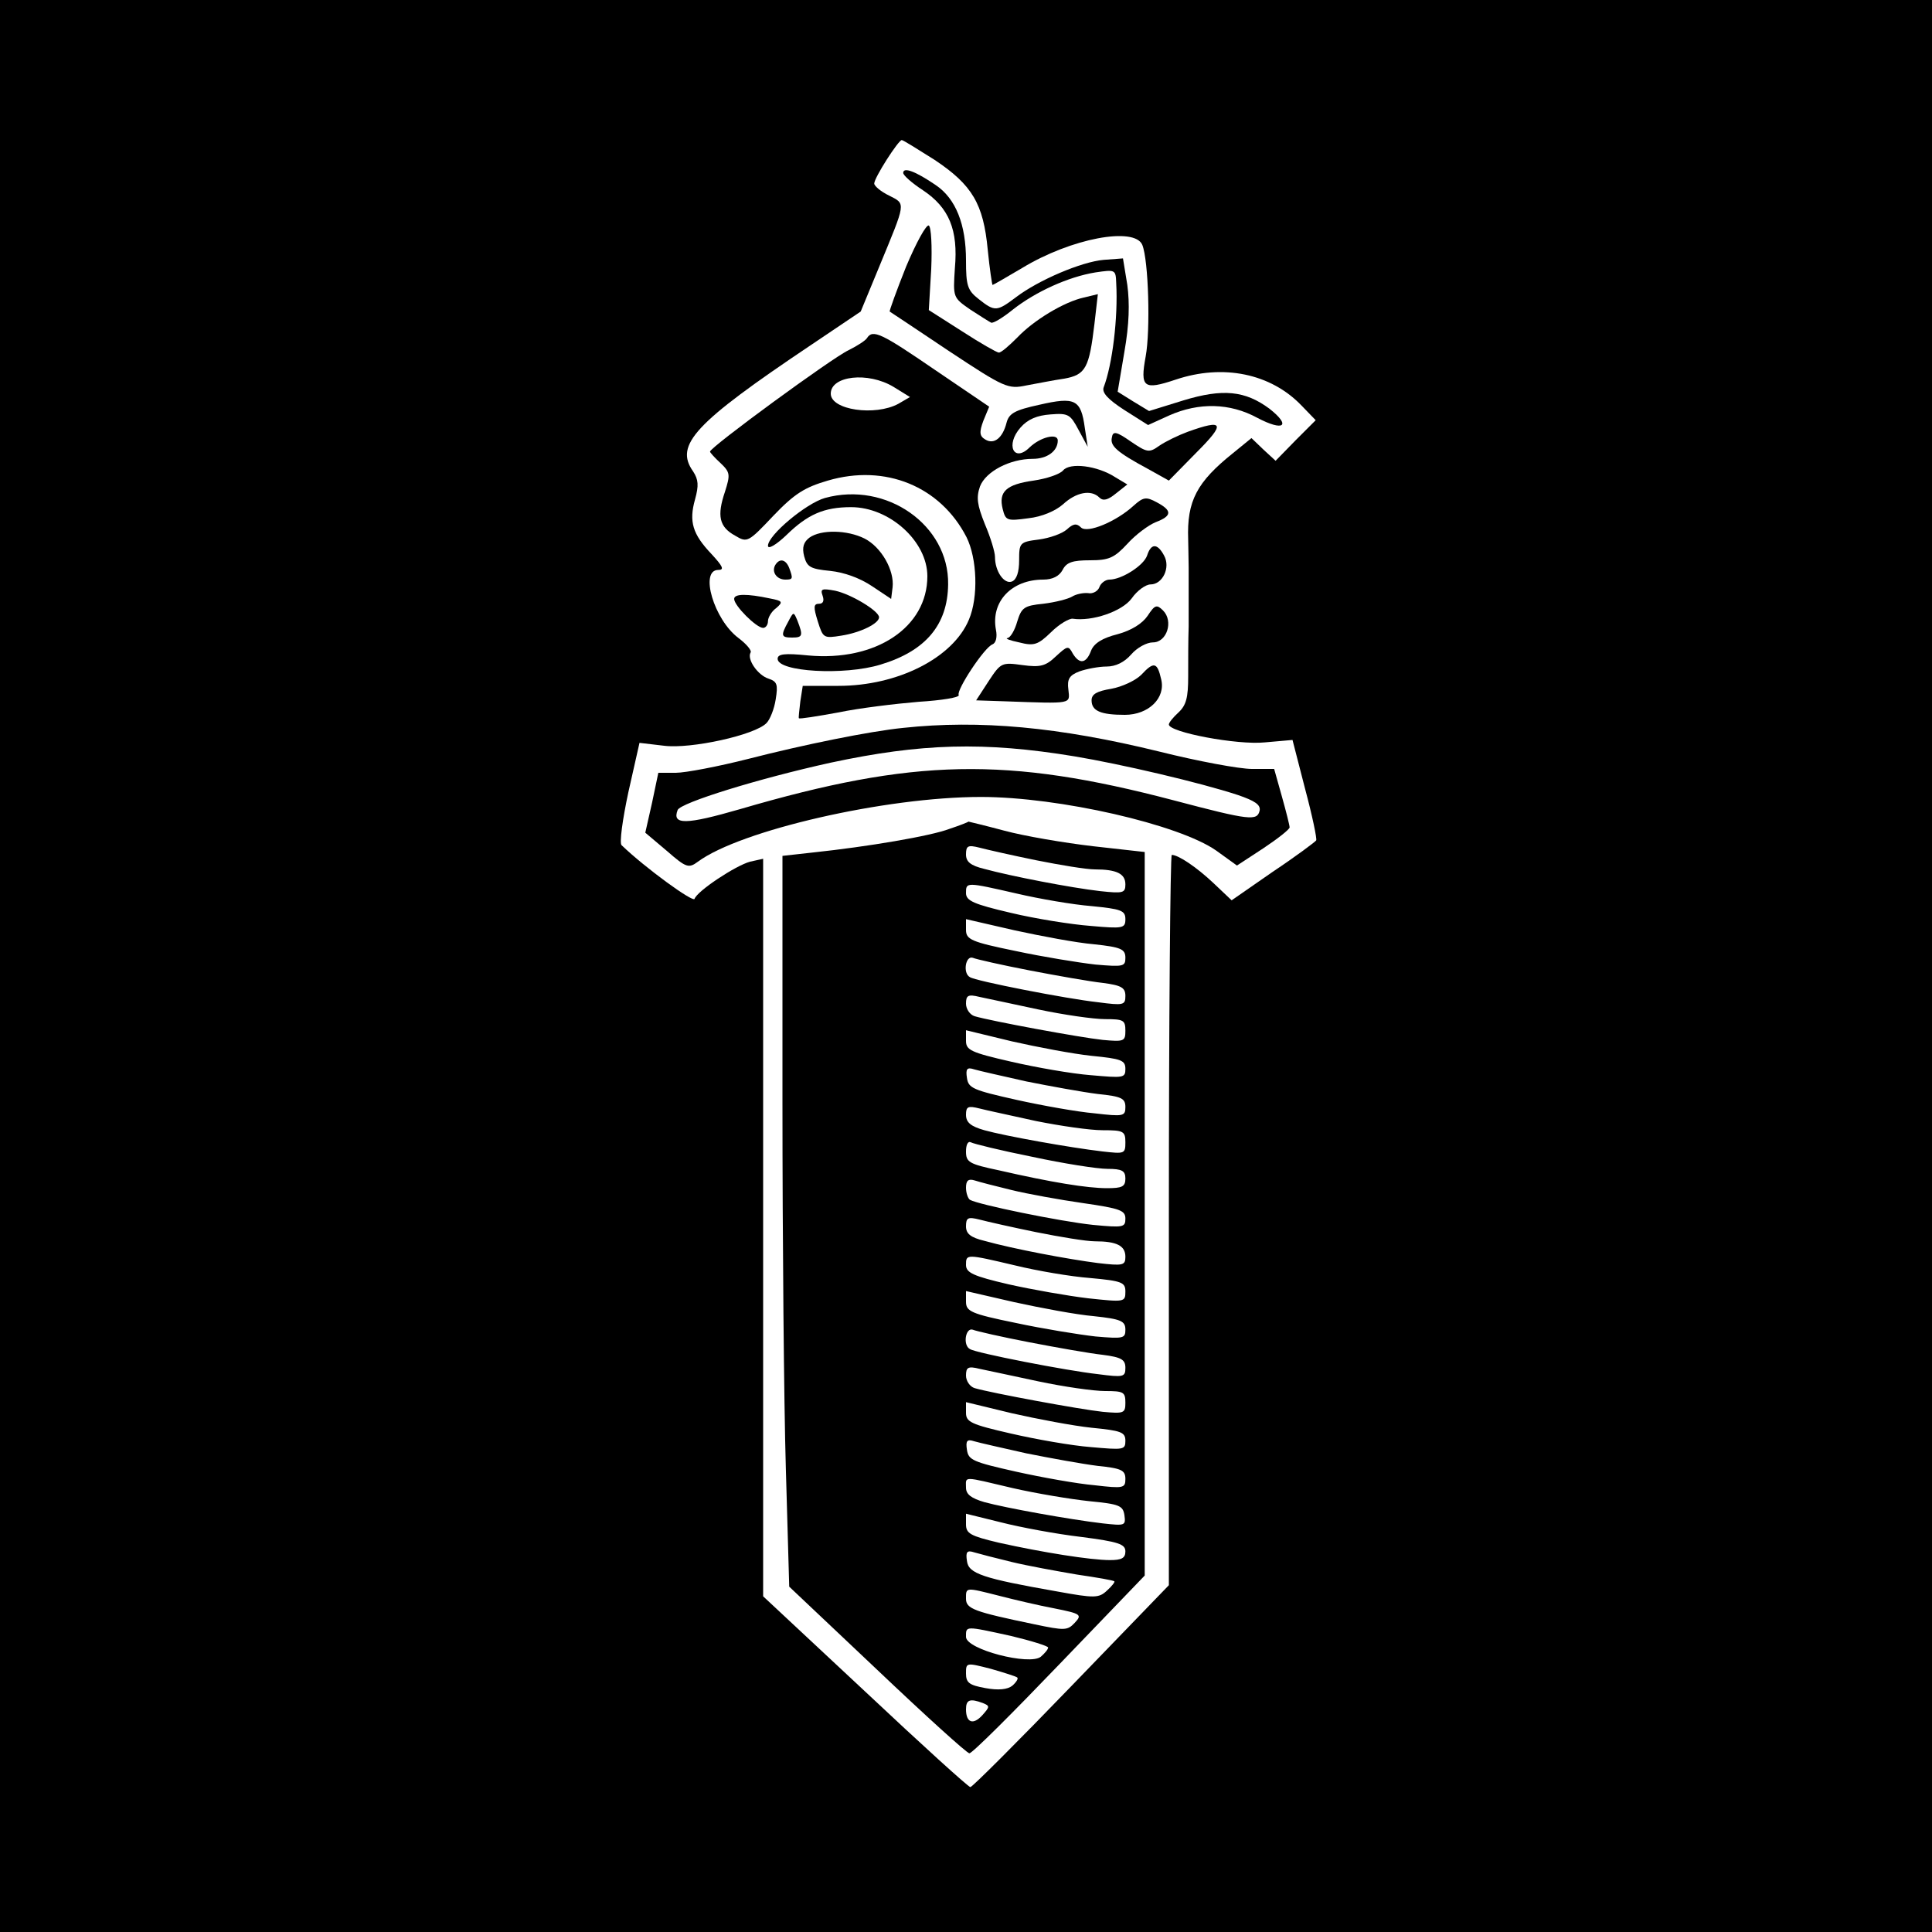 <?xml version="1.0" standalone="no"?>
<!DOCTYPE svg PUBLIC "-//W3C//DTD SVG 20010904//EN"
 "http://www.w3.org/TR/2001/REC-SVG-20010904/DTD/svg10.dtd">
<svg version="1.0" xmlns="http://www.w3.org/2000/svg"
 width="400pt" height="400pt" viewBox="0 0 400 400"
 preserveAspectRatio="xMidYMid meet">
<g transform="translate(0,400) scale(0.1,-0.1)"
fill="#000000" stroke="none">
<path d="M0 2000 l0 -2000 2000 0 2000 0 0 2000 0 2000 -2000 0 -2000 0 0
-2000z m1935 1669 c78 -52 101 -91 110 -186 4 -40 9 -73 10 -73 1 0 29 16 61
35 102 62 233 86 249 48 13 -32 17 -177 7 -231 -12 -65 -4 -70 62 -48 98 33
197 13 261 -54 l29 -30 -42 -42 -41 -42 -25 23 -25 24 -38 -31 c-75 -60 -96
-99 -93 -179 0 -13 1 -39 1 -58 0 -19 0 -44 0 -55 0 -11 0 -41 0 -67 -1 -27
-1 -73 -1 -104 0 -43 -4 -59 -20 -74 -11 -10 -20 -21 -20 -25 0 -16 142 -43
199 -37 l57 5 26 -101 c15 -56 25 -104 23 -107 -2 -3 -42 -33 -90 -65 l-85
-59 -38 36 c-34 32 -72 58 -86 58 -3 0 -6 -340 -6 -756 l0 -756 -202 -209
c-111 -115 -205 -209 -209 -209 -4 0 -102 89 -218 198 l-211 197 0 764 0 763
-27 -6 c-30 -8 -110 -61 -115 -77 -3 -8 -102 64 -151 111 -5 4 2 54 14 110
l23 102 51 -6 c55 -7 188 22 212 47 7 7 16 29 19 49 5 31 3 37 -15 43 -22 7
-45 40 -37 54 3 4 -9 18 -25 30 -51 38 -81 141 -42 141 13 0 10 7 -14 33 -39
41 -47 67 -34 113 8 29 7 41 -4 58 -39 55 3 100 243 261 l104 70 38 92 c56
136 56 130 21 148 -17 8 -31 20 -31 25 0 12 50 90 57 90 3 0 33 -19 68 -41z"/>
<path d="M1870 3642 c0 -5 18 -21 41 -36 54 -36 73 -82 66 -161 -4 -61 -4 -61
32 -86 20 -13 39 -25 43 -27 4 -2 24 10 45 27 47 37 115 68 171 77 41 6 42 6
43 -22 4 -72 -8 -169 -26 -216 -4 -11 9 -25 43 -47 l49 -31 44 20 c61 27 125
26 182 -5 55 -29 71 -17 25 19 -50 37 -96 42 -178 17 l-71 -22 -33 20 -32 20
14 83 c10 57 11 100 6 138 l-9 55 -40 -3 c-46 -4 -135 -42 -181 -77 -40 -30
-44 -31 -78 -4 -23 18 -26 28 -26 80 0 74 -21 128 -63 156 -41 28 -67 38 -67
25z"/>
<path d="M1876 3448 c-20 -50 -35 -92 -34 -93 2 -1 57 -38 123 -82 115 -76
122 -79 160 -71 22 4 57 11 78 14 45 8 52 22 63 114 l7 61 -29 -7 c-41 -9
-104 -47 -138 -83 -17 -17 -33 -31 -38 -31 -4 0 -39 20 -76 44 l-69 44 5 85
c2 47 0 87 -5 90 -5 3 -26 -35 -47 -85z"/>
<path d="M1795 3300 c-3 -5 -20 -16 -38 -25 -33 -15 -287 -201 -287 -210 0 -2
10 -13 22 -24 20 -19 20 -24 9 -59 -17 -50 -12 -73 21 -91 25 -15 27 -14 79
41 44 46 65 59 113 73 119 35 233 -12 287 -117 22 -44 25 -124 5 -171 -33 -79
-147 -137 -270 -137 l-74 0 -5 -32 c-2 -18 -4 -34 -3 -35 1 -2 38 4 82 12 43
9 118 18 166 22 48 3 85 9 83 14 -6 9 53 99 70 105 7 3 10 15 7 30 -11 58 32
104 98 104 19 0 33 7 40 20 8 16 21 20 57 20 39 0 50 5 77 34 17 19 44 39 59
45 34 13 34 24 2 41 -22 12 -28 11 -48 -7 -36 -33 -96 -58 -109 -45 -9 9 -16
8 -29 -4 -10 -9 -36 -18 -58 -21 -40 -5 -41 -7 -41 -43 0 -24 -5 -40 -15 -44
-16 -6 -35 21 -35 51 0 10 -9 40 -21 68 -16 40 -18 55 -10 78 12 31 62 57 109
57 30 0 52 16 52 38 0 16 -36 7 -58 -14 -33 -33 -51 5 -19 41 15 17 34 25 62
27 37 3 41 0 58 -32 l19 -35 -6 39 c-8 59 -20 65 -94 48 -51 -11 -63 -18 -68
-37 -8 -32 -26 -46 -44 -35 -12 7 -13 15 -4 39 l12 29 -112 76 c-111 76 -129
85 -141 66z m55 -101 l34 -21 -24 -14 c-48 -26 -140 -13 -140 21 0 37 77 46
130 14z"/>
<path d="M2459 3106 c-19 -7 -46 -20 -59 -29 -21 -15 -25 -14 -59 9 -30 21
-37 22 -39 8 -4 -17 10 -30 75 -65 l43 -24 57 58 c61 61 57 70 -18 43z"/>
<path d="M2201 3026 c-7 -8 -34 -17 -61 -21 -57 -8 -73 -23 -64 -59 6 -24 9
-25 53 -19 28 3 56 15 72 29 27 25 58 31 75 14 8 -8 18 -5 34 8 l24 19 -25 15
c-37 24 -94 31 -108 14z"/>
<path d="M1708 2969 c-39 -11 -118 -77 -118 -99 0 -8 17 2 38 22 44 43 78 58
134 58 80 0 158 -71 158 -143 0 -106 -107 -177 -247 -164 -49 5 -63 3 -63 -7
0 -27 138 -35 213 -12 93 28 139 82 140 166 2 123 -128 214 -255 179z"/>
<path d="M1676 2887 c-12 -9 -16 -20 -11 -39 6 -22 13 -26 54 -30 29 -3 62
-15 87 -32 l39 -26 3 24 c4 35 -23 83 -58 101 -36 18 -90 19 -114 2z"/>
<path d="M2375 2850 c-7 -21 -53 -50 -78 -50 -8 0 -18 -7 -21 -16 -3 -8 -14
-14 -23 -12 -10 1 -25 -2 -33 -7 -8 -5 -35 -12 -60 -15 -40 -4 -45 -8 -54 -37
-5 -18 -14 -33 -20 -34 -6 -1 5 -5 24 -9 31 -8 39 -5 66 21 17 17 38 29 45 28
40 -6 102 15 122 42 11 16 29 29 39 29 25 0 42 35 28 60 -14 26 -27 25 -35 0z"/>
<path d="M1605 2830 c-8 -14 3 -30 21 -30 16 0 16 2 8 24 -7 18 -20 21 -29 6z"/>
<path d="M1703 2767 c4 -11 1 -17 -7 -17 -12 0 -12 -7 -3 -36 11 -35 12 -36
49 -30 39 6 78 25 78 38 0 13 -58 48 -91 55 -27 5 -31 4 -26 -10z"/>
<path d="M1520 2760 c0 -14 46 -60 60 -60 5 0 10 6 10 14 0 7 7 20 17 27 15
13 13 15 -13 20 -47 10 -74 10 -74 -1z"/>
<path d="M2376 2725 c-11 -16 -33 -30 -62 -38 -32 -8 -49 -19 -55 -34 -10 -27
-24 -29 -38 -6 -9 17 -11 16 -35 -6 -21 -20 -32 -23 -69 -18 -43 6 -45 5 -70
-33 l-26 -40 60 -2 c141 -5 134 -6 131 24 -3 22 2 30 23 38 14 5 40 10 56 10
19 0 37 9 51 25 12 14 32 25 45 25 29 0 43 44 21 66 -13 13 -17 12 -32 -11z"/>
<path d="M1632 2713 c-16 -29 -15 -33 8 -33 22 0 23 4 11 35 -8 19 -8 19 -19
-2z"/>
<path d="M2363 2603 c-12 -12 -40 -25 -62 -29 -30 -5 -41 -11 -41 -24 0 -22
19 -30 69 -30 49 0 85 35 75 74 -8 35 -15 37 -41 9z"/>
<path d="M1870 2493 c-70 -7 -207 -35 -320 -64 -63 -16 -131 -29 -151 -29
l-36 0 -13 -62 -14 -62 45 -38 c40 -35 45 -36 64 -22 88 65 388 134 586 134
162 0 410 -57 487 -111 l43 -31 55 36 c30 20 54 39 54 43 0 4 -7 32 -16 64
l-16 57 -46 0 c-26 0 -112 16 -192 36 -208 51 -372 66 -530 49z m355 -59 c96
-16 259 -54 338 -80 35 -12 47 -20 45 -32 -5 -22 -19 -21 -178 21 -346 91
-538 87 -897 -18 -114 -33 -142 -33 -130 -2 6 15 167 65 317 98 187 40 317 44
505 13z"/>
<path d="M1966 2284 c-39 -15 -170 -37 -283 -49 l-63 -7 0 -511 c0 -282 3
-622 7 -757 l7 -245 182 -172 c100 -95 186 -173 191 -173 6 0 89 83 186 184
l177 184 0 749 0 749 -107 12 c-60 7 -142 21 -183 32 -41 11 -75 19 -75 19 0
-1 -18 -8 -39 -15z m179 -65 c50 -10 104 -19 122 -19 45 0 63 -9 63 -31 0 -18
-5 -19 -52 -14 -61 7 -185 31 -240 46 -29 7 -38 15 -38 30 0 18 4 20 28 14 15
-4 68 -16 117 -26z m-40 -69 c47 -11 117 -23 155 -26 61 -6 70 -9 70 -27 0
-19 -5 -20 -72 -14 -40 3 -115 15 -165 27 -77 18 -93 25 -93 41 0 23 0 23 105
-1z m160 -105 c56 -6 65 -10 65 -28 0 -18 -4 -19 -62 -14 -35 4 -109 16 -165
28 -93 19 -103 24 -103 44 l0 22 100 -23 c55 -12 129 -26 165 -29z m-134 -54
c57 -11 125 -23 152 -26 39 -5 47 -10 47 -27 0 -19 -4 -20 -57 -13 -64 7 -254
44 -265 52 -15 8 -9 45 6 40 7 -3 60 -15 117 -26z m19 -81 c52 -11 114 -20
138 -20 38 0 42 -2 42 -24 0 -22 -3 -23 -47 -19 -47 5 -231 39 -265 49 -10 3
-18 15 -18 26 0 17 4 20 28 14 15 -3 70 -15 122 -26z m110 -96 c61 -6 70 -9
70 -27 0 -19 -4 -19 -72 -13 -39 3 -113 16 -165 28 -83 19 -93 24 -93 43 l0
22 95 -23 c53 -12 127 -26 165 -30z m-135 -53 c50 -10 116 -22 148 -26 49 -5
57 -9 57 -27 0 -19 -4 -20 -64 -13 -35 3 -108 16 -162 28 -89 20 -99 24 -102
45 -3 19 0 23 15 18 10 -3 59 -14 108 -25z m20 -82 c50 -10 111 -19 138 -19
43 0 47 -2 47 -25 0 -24 -2 -24 -47 -19 -68 8 -202 32 -245 44 -28 8 -38 16
-38 32 0 17 4 19 28 13 15 -4 68 -15 117 -26z m-8 -74 c65 -14 135 -25 156
-25 30 0 37 -4 37 -20 0 -17 -7 -20 -38 -20 -41 0 -115 12 -224 37 -62 13 -68
17 -68 39 0 14 4 22 10 19 5 -3 62 -17 127 -30z m-42 -69 c33 -8 99 -20 148
-27 76 -11 87 -15 87 -32 0 -18 -4 -19 -67 -13 -67 7 -238 42 -255 52 -4 3 -8
14 -8 25 0 15 5 19 18 15 9 -3 44 -12 77 -20z m50 -87 c50 -10 104 -19 122
-19 45 0 63 -9 63 -32 0 -18 -5 -19 -57 -13 -62 8 -174 29 -235 46 -29 7 -38
15 -38 30 0 18 4 20 28 14 15 -4 68 -16 117 -26z m-43 -69 c45 -11 115 -23
155 -26 66 -6 73 -9 73 -28 0 -22 -2 -22 -77 -14 -42 5 -116 18 -165 29 -73
17 -88 24 -88 40 0 23 0 23 102 -1z m163 -105 c56 -6 65 -10 65 -28 0 -18 -4
-19 -62 -14 -35 4 -109 16 -165 28 -93 19 -103 24 -103 44 l0 22 100 -23 c55
-12 129 -26 165 -29z m-134 -54 c57 -11 125 -23 152 -26 39 -5 47 -10 47 -27
0 -19 -4 -20 -57 -13 -64 7 -254 44 -265 52 -15 8 -9 45 6 40 7 -3 60 -15 117
-26z m19 -81 c52 -11 114 -20 138 -20 38 0 42 -2 42 -24 0 -22 -3 -23 -47 -19
-47 5 -231 39 -265 49 -10 3 -18 15 -18 26 0 17 4 20 28 14 15 -3 70 -15 122
-26z m110 -96 c61 -6 70 -9 70 -27 0 -19 -4 -19 -72 -13 -39 3 -113 16 -165
28 -83 19 -93 24 -93 43 l0 22 95 -23 c53 -12 127 -26 165 -30z m-135 -53 c50
-10 116 -22 148 -26 49 -5 57 -9 57 -27 0 -19 -4 -20 -64 -13 -35 3 -108 16
-162 28 -89 20 -99 24 -102 45 -3 19 0 23 15 18 10 -3 59 -14 108 -25z m-28
-72 c48 -11 120 -23 158 -27 62 -6 70 -9 73 -29 3 -22 1 -22 -45 -17 -68 8
-201 32 -245 44 -27 8 -38 16 -38 30 0 24 -9 24 97 -1z m141 -101 c78 -10 92
-15 92 -30 0 -14 -8 -18 -32 -18 -40 0 -140 16 -230 36 -59 14 -68 19 -68 38
l0 22 73 -18 c39 -10 114 -24 165 -30z m-143 -52 c33 -8 94 -19 135 -26 41 -6
76 -12 77 -14 2 -1 -5 -10 -15 -19 -17 -16 -26 -16 -103 -2 -154 27 -184 37
-187 63 -3 19 0 23 15 18 10 -3 45 -12 78 -20z m-26 -70 c31 -8 82 -20 114
-26 55 -11 58 -13 42 -30 -15 -16 -21 -16 -83 -3 -125 26 -142 32 -142 53 0
24 -2 24 69 6z m24 -83 c42 -10 77 -21 77 -24 0 -4 -7 -12 -15 -19 -23 -19
-155 15 -155 41 0 23 -3 23 93 2z m13 -86 c3 -2 -2 -10 -10 -17 -10 -8 -29
-10 -56 -5 -33 6 -40 11 -40 30 0 23 0 23 51 10 28 -8 53 -16 55 -18z m-71
-53 c15 -6 14 -8 -1 -25 -19 -21 -34 -16 -34 12 0 20 8 23 35 13z"/>
</g>
</svg>
